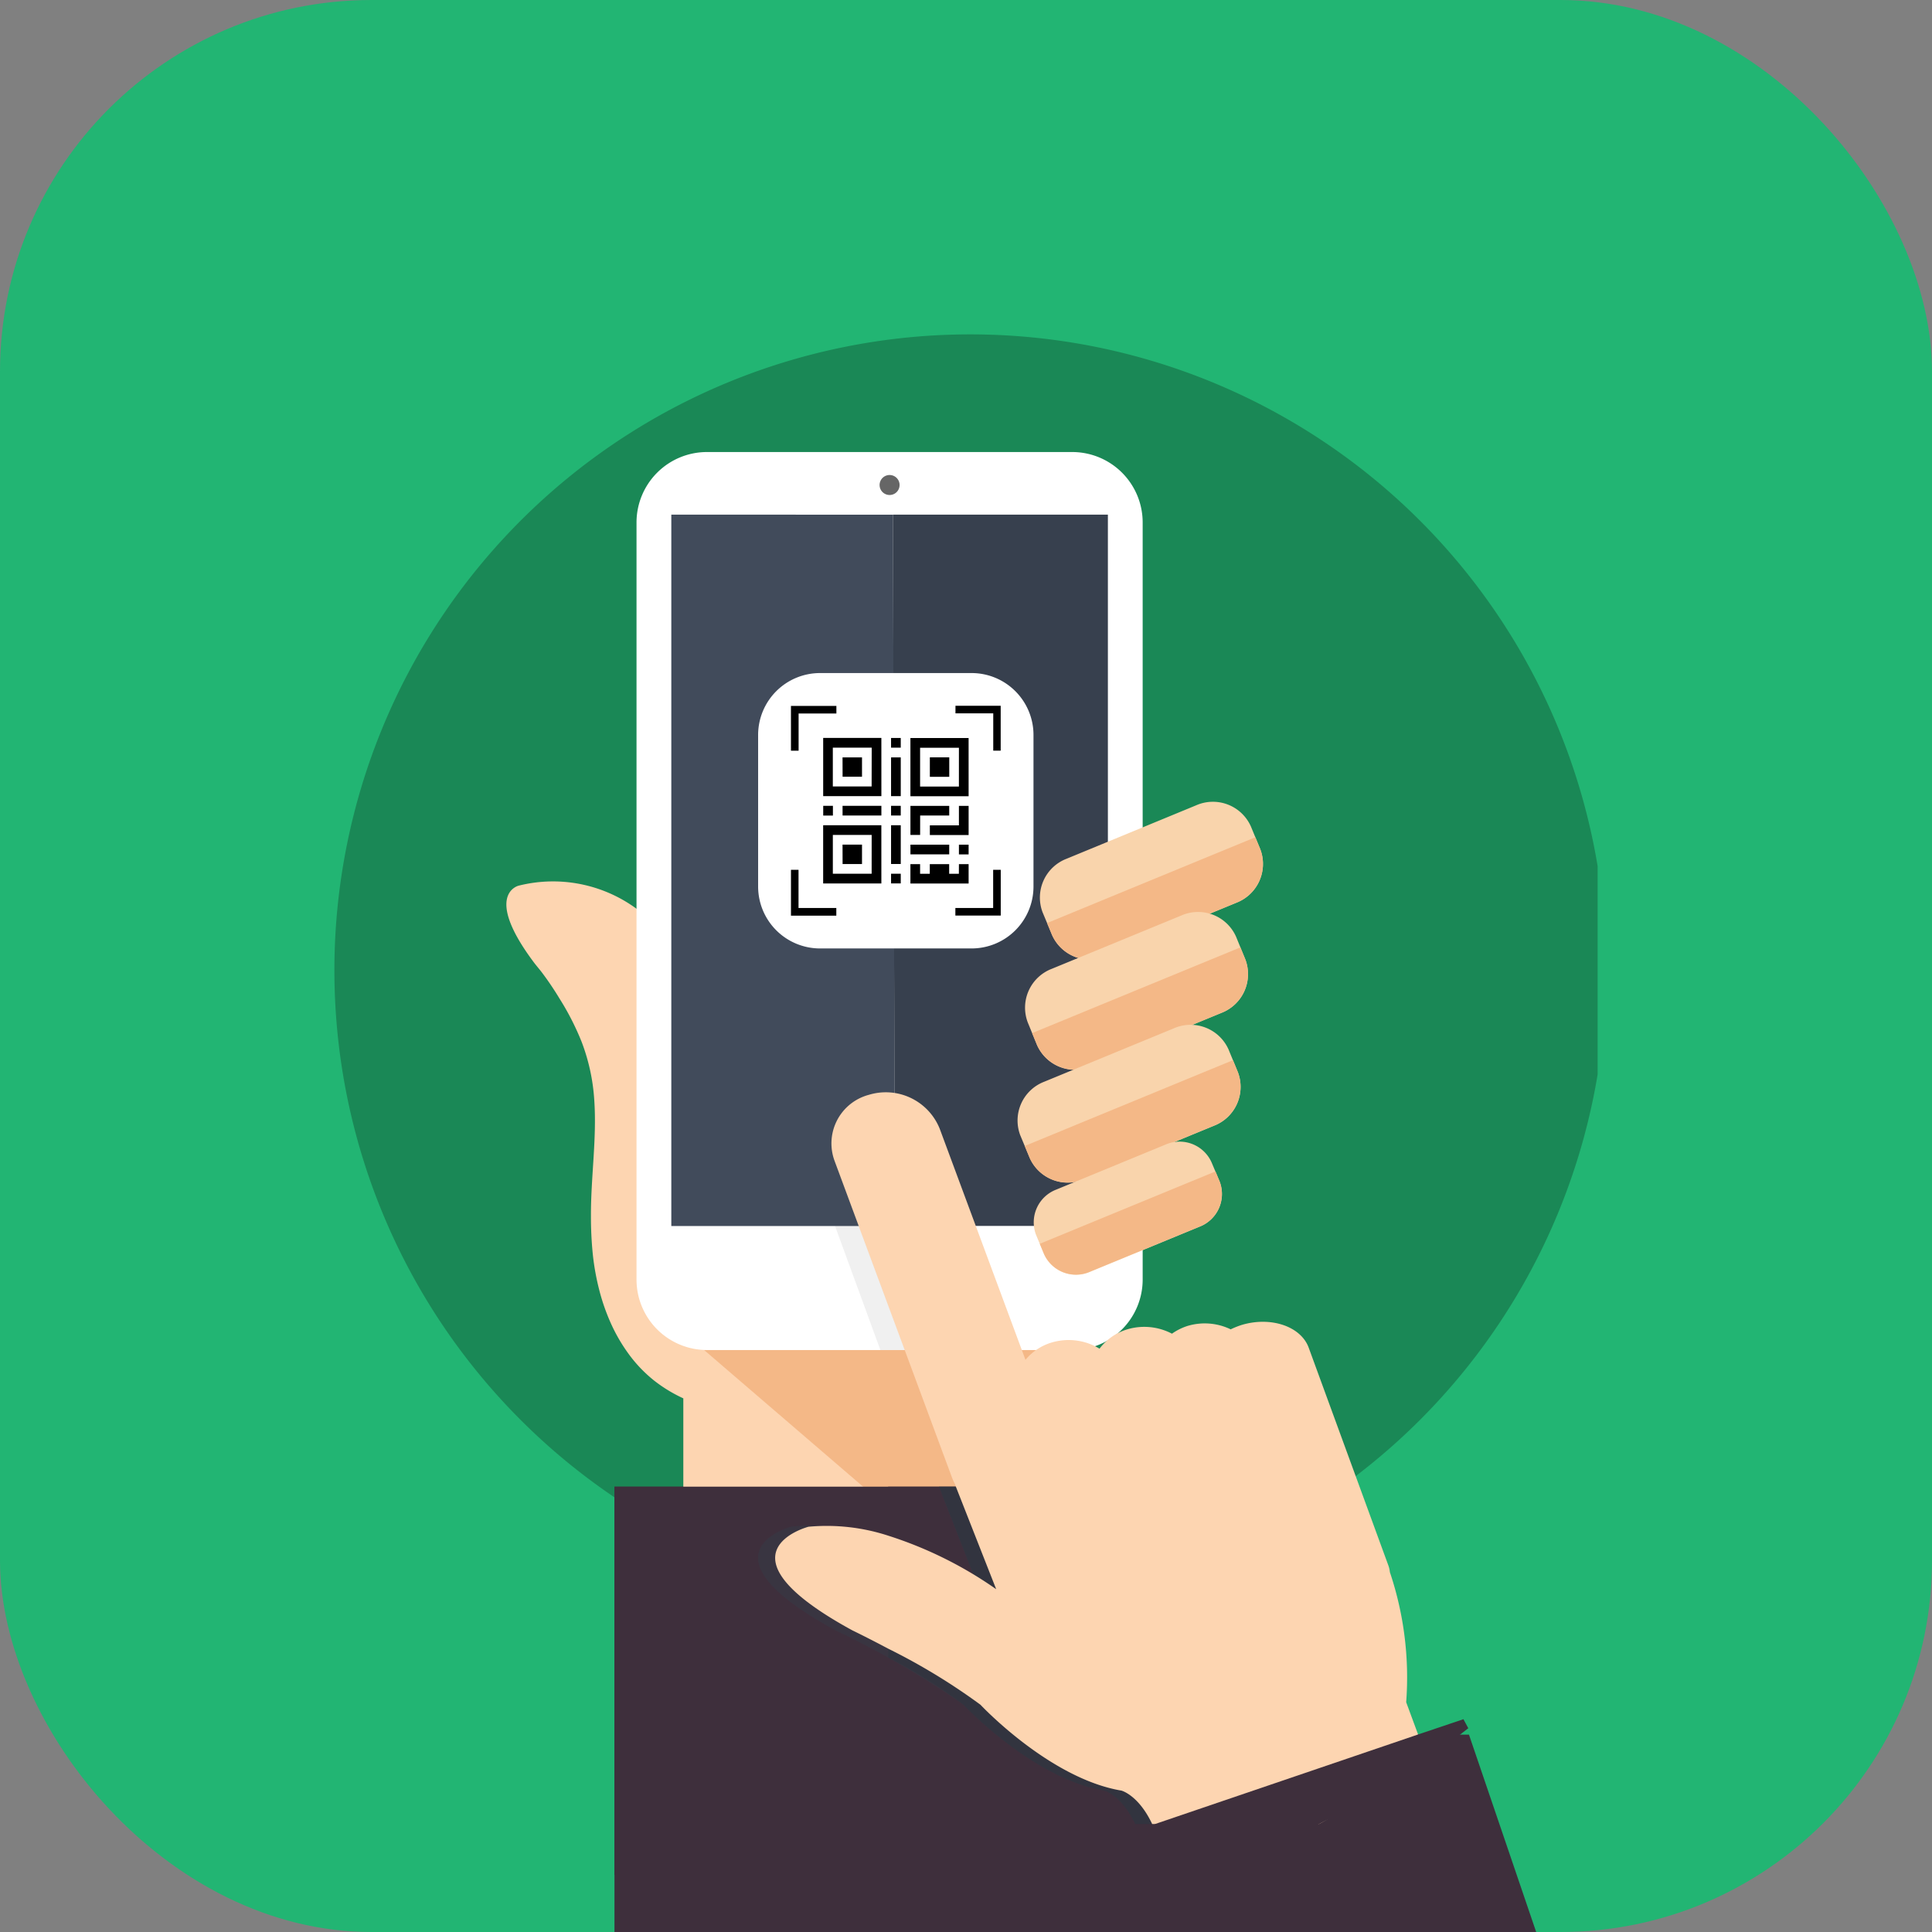 <svg xmlns="http://www.w3.org/2000/svg" xmlns:xlink="http://www.w3.org/1999/xlink" width="104" height="104" viewBox="0 0 104 104">
  <rect x="0" y="0" width="104" height="104" fill="#808080" stroke="none"/>
  <defs>
    <clipPath id="clip-path">
      <rect id="Rectangle_214" data-name="Rectangle 214" width="68" height="68" fill="none"/>
    </clipPath>
    <clipPath id="clip-path-2">
      <rect id="Rectangle_231" data-name="Rectangle 231" width="55.434" height="79.667" fill="none"/>
    </clipPath>
    <clipPath id="clip-path-3">
      <path id="Tracé_1451" data-name="Tracé 1451" d="M7.111,68.06V92.032H56.726L53.109,81.409H38.417V68.06Z" transform="translate(-7.111 -68.06)" fill="none"/>
    </clipPath>
    <linearGradient id="linear-gradient" x1="-0.117" y1="1" x2="-0.101" y2="1" gradientUnits="objectBoundingBox">
      <stop offset="0" stop-color="#5b4559"/>
      <stop offset="1" stop-color="#3e2f3c"/>
    </linearGradient>
    <clipPath id="clip-path-5">
      <path id="Tracé_1454" data-name="Tracé 1454" d="M7.111,68.06V88.949a48.317,48.317,0,0,0,14.733,2.582c.34.016.674.016,1.016.016h.07a48.94,48.94,0,0,0,13.28-1.842V68.06Z" transform="translate(-7.111 -68.06)" fill="none"/>
    </clipPath>
    <linearGradient id="linear-gradient-2" x1="-0.2" y1="1.021" x2="-0.172" y2="1.021" xlink:href="#linear-gradient"/>
    <clipPath id="clip-path-7">
      <rect id="Rectangle_219" data-name="Rectangle 219" width="21.372" height="18.155" fill="none"/>
    </clipPath>
    <clipPath id="clip-path-8">
      <rect id="Rectangle_218" data-name="Rectangle 218" width="21.365" height="18.155" fill="none"/>
    </clipPath>
    <clipPath id="clip-path-9">
      <rect id="Rectangle_221" data-name="Rectangle 221" width="14.368" height="18.159" fill="none"/>
    </clipPath>
    <clipPath id="clip-path-10">
      <rect id="Rectangle_220" data-name="Rectangle 220" width="14.369" height="18.155" fill="none"/>
    </clipPath>
    <clipPath id="clip-path-11">
      <rect id="Rectangle_223" data-name="Rectangle 223" width="3.754" height="6.678" fill="none"/>
    </clipPath>
    <clipPath id="clip-path-12">
      <rect id="Rectangle_222" data-name="Rectangle 222" width="3.754" height="6.677" fill="none"/>
    </clipPath>
    <clipPath id="clip-path-13">
      <path id="Tracé_1472" data-name="Tracé 1472" d="M56.835,84.178,42.671,89v3.484A48.3,48.3,0,0,0,51.5,89a48.914,48.914,0,0,0,5.824-3.507c.755-.529,1.486-1.081,2.209-1.65l-.261-.486Z" transform="translate(-42.671 -83.355)" fill="none"/>
    </clipPath>
    <linearGradient id="linear-gradient-3" x1="-2.071" y1="1.255" x2="-2.022" y2="1.255" xlink:href="#linear-gradient"/>
    <clipPath id="clip-path-15">
      <path id="Tracé_1475" data-name="Tracé 1475" d="M18.721,19.109l0,0h.411v-2h2.034V16.7h0l-2.446,0Z" transform="translate(-18.721 -16.692)" fill="none"/>
    </clipPath>
    <linearGradient id="linear-gradient-4" x1="-4.316" y1="19.353" x2="-4.077" y2="19.353" gradientUnits="objectBoundingBox">
      <stop offset="0" stop-color="#333132"/>
      <stop offset="0.005" stop-color="#333132"/>
      <stop offset="0.461" stop-color="#1e1c1d"/>
      <stop offset="1"/>
    </linearGradient>
    <clipPath id="clip-path-16">
      <path id="Tracé_1476" data-name="Tracé 1476" d="M18.721,27.483V29.95h2.441v-.412H19.128V27.483Z" transform="translate(-18.721 -27.483)" fill="none"/>
    </clipPath>
    <linearGradient id="linear-gradient-5" x1="-4.271" y1="16.644" x2="-4.034" y2="16.644" xlink:href="#linear-gradient-4"/>
    <clipPath id="clip-path-17">
      <path id="Tracé_1477" data-name="Tracé 1477" d="M31.571,27.483v2.055H29.537v.408l.006,0h2.436V27.483Z" transform="translate(-29.537 -27.483)" fill="none"/>
    </clipPath>
    <linearGradient id="linear-gradient-6" x1="-6.821" y1="16.637" x2="-6.585" y2="16.637" xlink:href="#linear-gradient-4"/>
    <clipPath id="clip-path-18">
      <path id="Tracé_1478" data-name="Tracé 1478" d="M29.543,16.692V17.1h2.034v2.006h.4l0,0V16.692Z" transform="translate(-29.543 -16.692)" fill="none"/>
    </clipPath>
    <linearGradient id="linear-gradient-7" x1="-6.9" y1="19.373" x2="-6.662" y2="19.373" xlink:href="#linear-gradient-4"/>
  </defs>
  <g id="Groupe_398" data-name="Groupe 398" transform="translate(-589 -1701)">
    <g id="Groupe_356" data-name="Groupe 356" transform="translate(-8)">
      <rect id="Rectangle_211" data-name="Rectangle 211" width="104" height="104" rx="20" transform="translate(597 1701)" fill="#22b573"/>
    </g>
    <g id="Groupe_360" data-name="Groupe 360" transform="translate(607 1719)">
      <g id="Groupe_359" data-name="Groupe 359" clip-path="url(#clip-path)">
        <path id="Tracé_1450" data-name="Tracé 1450" d="M68.463,34.231A34.231,34.231,0,1,1,34.231,0,34.231,34.231,0,0,1,68.463,34.231" fill="#1a8856"/>
      </g>
    </g>
    <g id="Groupe_397" data-name="Groupe 397" transform="translate(616.258 1725.333)">
      <g id="Groupe_396" data-name="Groupe 396" clip-path="url(#clip-path-2)">
        <g id="Groupe_362" data-name="Groupe 362" transform="translate(5.819 55.694)">
          <g id="Groupe_361" data-name="Groupe 361" clip-path="url(#clip-path-3)">
            <rect id="Rectangle_215" data-name="Rectangle 215" width="49.615" height="23.972" transform="translate(0)" fill="url(#linear-gradient)"/>
          </g>
        </g>
        <g id="Groupe_364" data-name="Groupe 364" transform="translate(0 0)">
          <g id="Groupe_363" data-name="Groupe 363" clip-path="url(#clip-path-2)">
            <path id="Tracé_1452" data-name="Tracé 1452" d="M21.888,52.6c-.548-4.826-1.67-12.658-1.729-12.9-.082-.324-11.334-8.085-11.334-8.085A7.6,7.6,0,0,0,.659,28.475s-1.932.453.822,4.13c.131.175.3.368.435.546a16.571,16.571,0,0,1,.944,1.4,14.357,14.357,0,0,1,1.193,2.335,10.676,10.676,0,0,1,.682,3.185c.134,2.052-.19,4.12-.182,6.177a20.172,20.172,0,0,0,.1,2.074A13.319,13.319,0,0,0,5,50.241a11.058,11.058,0,0,0,.621,1.783,9.109,9.109,0,0,0,.951,1.644,7.4,7.4,0,0,0,1.4,1.462,7.847,7.847,0,0,0,1.553.942v8.692H29.307V51.98Z" transform="translate(0 -5.132)" fill="#fdd5b1"/>
            <path id="Tracé_1453" data-name="Tracé 1453" d="M34.122,59.01a3.077,3.077,0,0,1-.534.05H13.008l11.544,9.924H31.7l-2.983-6.591a9.283,9.283,0,0,0,5.409-3.384" transform="translate(-2.363 -10.721)" fill="#f4b887"/>
          </g>
        </g>
        <g id="Groupe_366" data-name="Groupe 366" transform="translate(5.819 55.694)">
          <g id="Groupe_365" data-name="Groupe 365" clip-path="url(#clip-path-5)">
            <rect id="Rectangle_217" data-name="Rectangle 217" width="29.099" height="23.487" transform="translate(0 0)" fill="url(#linear-gradient-2)"/>
          </g>
        </g>
        <g id="Groupe_383" data-name="Groupe 383" transform="translate(0 0)">
          <g id="Groupe_382" data-name="Groupe 382" clip-path="url(#clip-path-2)">
            <path id="Tracé_1455" data-name="Tracé 1455" d="M39.482,68.06V89.7a48.976,48.976,0,0,1-13.352,1.843c-.34,0-.674,0-1.017-.016V68.06Z" transform="translate(-4.563 -12.366)" fill="#3e2f3c"/>
            <path id="Tracé_1456" data-name="Tracé 1456" d="M12.355,0h19.66a3.793,3.793,0,0,1,3.793,3.793V44.545a3.794,3.794,0,0,1-3.795,3.794H12.355a3.793,3.793,0,0,1-3.793-3.793V3.793A3.793,3.793,0,0,1,12.355,0" transform="translate(-1.556 0)" fill="#fff"/>
            <path id="Tracé_1457" data-name="Tracé 1457" d="M10.851,4.117V42.411H22.885l-.1-38.29Z" transform="translate(-1.972 -0.748)" fill="#414b5b"/>
            <path id="Tracé_1458" data-name="Tracé 1458" d="M37,4.117H25.43l.1,38.29H37Z" transform="translate(-4.62 -0.748)" fill="#37404e"/>
            <path id="Tracé_1459" data-name="Tracé 1459" d="M25.628,2.049a.538.538,0,1,1-.539-.538.538.538,0,0,1,.539.538Z" transform="translate(-4.461 -0.274)" fill="#666"/>
            <path id="Tracé_1460" data-name="Tracé 1460" d="M46.959,25.561a2.238,2.238,0,0,1-1.292,2.885L38.7,31.317a2.237,2.237,0,0,1-2.949-1.138l-.509-1.22a2.238,2.238,0,0,1,1.292-2.886L43.5,23.2a2.238,2.238,0,0,1,2.954,1.135l0,0Z" transform="translate(-6.376 -4.18)" fill="#f9d4ac"/>
            <path id="Tracé_1461" data-name="Tracé 1461" d="M35.569,29.958l.263.637a2.237,2.237,0,0,0,2.949,1.138l6.969-2.87a2.238,2.238,0,0,0,1.294-2.886l-.263-.637Z" transform="translate(-6.462 -4.604)" fill="#f4b887"/>
            <path id="Tracé_1462" data-name="Tracé 1462" d="M45.978,32.807a2.238,2.238,0,0,1-1.292,2.885l-6.97,2.871a2.237,2.237,0,0,1-2.949-1.138l-.5-1.22a2.239,2.239,0,0,1,1.291-2.889l6.97-2.869a2.238,2.238,0,0,1,2.95,1.138Z" transform="translate(-6.199 -5.497)" fill="#f9d4ac"/>
            <path id="Tracé_1463" data-name="Tracé 1463" d="M34.586,37.2l.263.639A2.237,2.237,0,0,0,37.8,38.975l6.965-2.865a2.238,2.238,0,0,0,1.293-2.886l-.263-.637Z" transform="translate(-6.284 -5.921)" fill="#f4b887"/>
            <path id="Tracé_1464" data-name="Tracé 1464" d="M45.487,40.228A2.238,2.238,0,0,1,44.2,43.113l-6.97,2.871a2.237,2.237,0,0,1-2.949-1.138l-.509-1.221a2.238,2.238,0,0,1,1.294-2.885l6.969-2.871a2.238,2.238,0,0,1,2.95,1.138Z" transform="translate(-6.109 -6.845)" fill="#f9d4ac"/>
            <path id="Tracé_1465" data-name="Tracé 1465" d="M34.1,44.622l.263.639A2.238,2.238,0,0,0,37.307,46.4l6.97-2.871a2.237,2.237,0,0,0,1.293-2.885l-.262-.639Z" transform="translate(-6.195 -7.268)" fill="#f4b887"/>
            <path id="Tracé_1466" data-name="Tracé 1466" d="M44.7,47.513a1.886,1.886,0,0,1-1.09,2.434l-5.88,2.423a1.885,1.885,0,0,1-2.488-.96l-.426-1.029A1.887,1.887,0,0,1,35.9,47.946l5.879-2.421a1.886,1.886,0,0,1,2.488.961Z" transform="translate(-6.303 -8.242)" fill="#f9d4ac"/>
            <path id="Tracé_1467" data-name="Tracé 1467" d="M35.09,51.218l.222.538a1.886,1.886,0,0,0,2.487.959l5.879-2.42a1.888,1.888,0,0,0,1.091-2.434l-.222-.538Z" transform="translate(-6.375 -8.598)" fill="#f4b887"/>
            <g id="Groupe_371" data-name="Groupe 371" transform="translate(13.551 55.697)" opacity="0.43">
              <g id="Groupe_370" data-name="Groupe 370">
                <g id="Groupe_369" data-name="Groupe 369" clip-path="url(#clip-path-7)">
                  <g id="Groupe_368" data-name="Groupe 368" transform="translate(0.005 0)">
                    <g id="Groupe_367" data-name="Groupe 367" clip-path="url(#clip-path-8)">
                      <path id="Tracé_1468" data-name="Tracé 1468" d="M37.93,68.063H26.292l2.162,5.513s-5.333-3.927-10.1-3.365c0,0-5.326,1.389,2.363,5.58a48.587,48.587,0,0,1,6.9,4.006s3.711,3.973,7.589,4.624c0,0,.915.236,1.658,1.8h1.07Z" transform="translate(-16.564 -68.063)" fill="#323d49"/>
                    </g>
                  </g>
                </g>
              </g>
            </g>
            <g id="Groupe_376" data-name="Groupe 376" transform="translate(20.553 55.697)" opacity="0.43">
              <g id="Groupe_375" data-name="Groupe 375">
                <g id="Groupe_374" data-name="Groupe 374" clip-path="url(#clip-path-9)">
                  <g id="Groupe_373" data-name="Groupe 373" transform="translate(0 0)">
                    <g id="Groupe_372" data-name="Groupe 372" clip-path="url(#clip-path-10)">
                      <path id="Tracé_1469" data-name="Tracé 1469" d="M27.852,68.063l2.163,5.513A22.02,22.02,0,0,0,25.117,71v6.261A28.211,28.211,0,0,1,29.169,79.8s3.71,3.973,7.587,4.624c0,0,.916.236,1.659,1.8h1.07V68.063Z" transform="translate(-25.117 -68.063)" fill="#2a343d"/>
                    </g>
                  </g>
                </g>
              </g>
            </g>
            <path id="Tracé_1470" data-name="Tracé 1470" d="M52.293,76.688c-1.858,1.3-3.315,3.783-5.335,4.817H37.977c-.74-1.568-1.657-1.8-1.657-1.8-3.875-.651-7.586-4.621-7.586-4.621a33.457,33.457,0,0,0-4.971-3.021c-1.1-.585-1.925-.983-1.925-.983-7.682-4.191-2.362-5.578-2.362-5.578a10.679,10.679,0,0,1,4.288.479,21.456,21.456,0,0,1,5.816,2.883l-2.169-5.515-.057-.155a3.336,3.336,0,0,1-.138-.3l-6.341-17.1a2.707,2.707,0,0,1,1.619-3.47c.074-.027.148-.051.223-.07a3.127,3.127,0,0,1,3.826,1.831l4.613,12.433a2.9,2.9,0,0,1,1.413-.934,3.2,3.2,0,0,1,2.574.333,2.9,2.9,0,0,1,1.5-1.043,3.207,3.207,0,0,1,2.4.236,3.013,3.013,0,0,1,.852-.422,3.217,3.217,0,0,1,2.308.187,4.628,4.628,0,0,1,.592-.236c1.568-.471,3.184.073,3.606,1.22l4.283,11.708a1.53,1.53,0,0,1,.089.381,17.769,17.769,0,0,1,.877,7Z" transform="translate(-3.213 -7.65)" fill="#fdd5b1"/>
            <g id="Groupe_381" data-name="Groupe 381" transform="translate(17.691 41.66)" opacity="0.06">
              <g id="Groupe_380" data-name="Groupe 380">
                <g id="Groupe_379" data-name="Groupe 379" clip-path="url(#clip-path-11)">
                  <g id="Groupe_378" data-name="Groupe 378" transform="translate(0 0)">
                    <g id="Groupe_377" data-name="Groupe 377" clip-path="url(#clip-path-12)">
                      <path id="Tracé_1471" data-name="Tracé 1471" d="M24.06,57.587h1.312L22.9,50.91H21.619Z" transform="translate(-21.619 -50.909)"/>
                    </g>
                  </g>
                </g>
              </g>
            </g>
          </g>
        </g>
        <g id="Groupe_385" data-name="Groupe 385" transform="translate(34.918 68.21)">
          <g id="Groupe_384" data-name="Groupe 384" clip-path="url(#clip-path-13)">
            <rect id="Rectangle_225" data-name="Rectangle 225" width="16.861" height="9.127" transform="translate(0 0)" fill="url(#linear-gradient-3)"/>
          </g>
        </g>
        <g id="Groupe_387" data-name="Groupe 387" transform="translate(0 0)">
          <g id="Groupe_386" data-name="Groupe 386" clip-path="url(#clip-path-2)">
            <path id="Tracé_1473" data-name="Tracé 1473" d="M28.066,29.363H19.884a3.334,3.334,0,0,1-3.323-3.322v-8.18a3.333,3.333,0,0,1,3.323-3.322h8.178a3.332,3.332,0,0,1,3.322,3.322v8.18a3.333,3.333,0,0,1-3.322,3.322" transform="translate(-3.009 -2.641)" fill="#fff"/>
            <path id="Tracé_1474" data-name="Tracé 1474" d="M28.147,25.6h.522v1.044H25.536V25.6h.521v.521h.522V25.6h1.043v.521h.522Zm0-.522h.522v-.526h-.522Zm0-1.566H26.582v.522h2.087V22.464h-.522Zm.522-1.565H25.536V18.811h3.132Zm-.522-2.61H26.057v2.088h2.089ZM26.582,20.9h1.045V19.853H26.582Zm1.043,3.652H25.537v.521h2.088ZM26.06,22.983h1.565v-.519H25.537v1.565h.522Zm-1.566,3.656h.522v-.522h-.522Zm0-1.045h.522V23.508h-.522Zm0-2.611h.522v-.522h-.522Zm0-1.043h.522V19.854h-.522Zm0-2.61h.522v-.522h-.522Zm-.522,7.31H20.839V23.507h3.132Zm-.522-2.611h-2.09v2.088h2.089Zm-1.566-1.045h2.089v-.521h-2.09Zm2.089-1.043H20.84V18.807h3.132Zm-.521-2.61H21.359v2.088h2.089Zm-1.567,6.265h1.045V24.55H21.882Zm0-4.7h1.045V19.854H21.882Zm-.521,1.567h-.522v.522h.522Z" transform="translate(-3.786 -3.417)"/>
          </g>
        </g>
        <g id="Groupe_389" data-name="Groupe 389" transform="translate(15.32 13.659)">
          <g id="Groupe_388" data-name="Groupe 388" clip-path="url(#clip-path-15)">
            <rect id="Rectangle_227" data-name="Rectangle 227" width="3.435" height="3.437" transform="matrix(0.671, -0.742, 0.742, 0.671, -1.203, 1.331)" fill="url(#linear-gradient-4)"/>
          </g>
        </g>
        <g id="Groupe_391" data-name="Groupe 391" transform="translate(15.32 22.49)">
          <g id="Groupe_390" data-name="Groupe 390" clip-path="url(#clip-path-16)">
            <rect id="Rectangle_228" data-name="Rectangle 228" width="3.467" height="3.465" transform="matrix(0.671, -0.742, 0.742, 0.671, -1.227, 1.358)" fill="url(#linear-gradient-5)"/>
          </g>
        </g>
        <g id="Groupe_393" data-name="Groupe 393" transform="translate(24.17 22.49)">
          <g id="Groupe_392" data-name="Groupe 392" clip-path="url(#clip-path-17)">
            <rect id="Rectangle_229" data-name="Rectangle 229" width="3.468" height="3.467" transform="translate(-1.228 1.358) rotate(-47.877)" fill="url(#linear-gradient-6)"/>
          </g>
        </g>
        <g id="Groupe_395" data-name="Groupe 395" transform="translate(24.175 13.659)">
          <g id="Groupe_394" data-name="Groupe 394" clip-path="url(#clip-path-18)">
            <rect id="Rectangle_230" data-name="Rectangle 230" width="3.432" height="3.434" transform="translate(-1.203 1.331) rotate(-47.891)" fill="url(#linear-gradient-7)"/>
          </g>
        </g>
      </g>
    </g>
  </g>
</svg>
